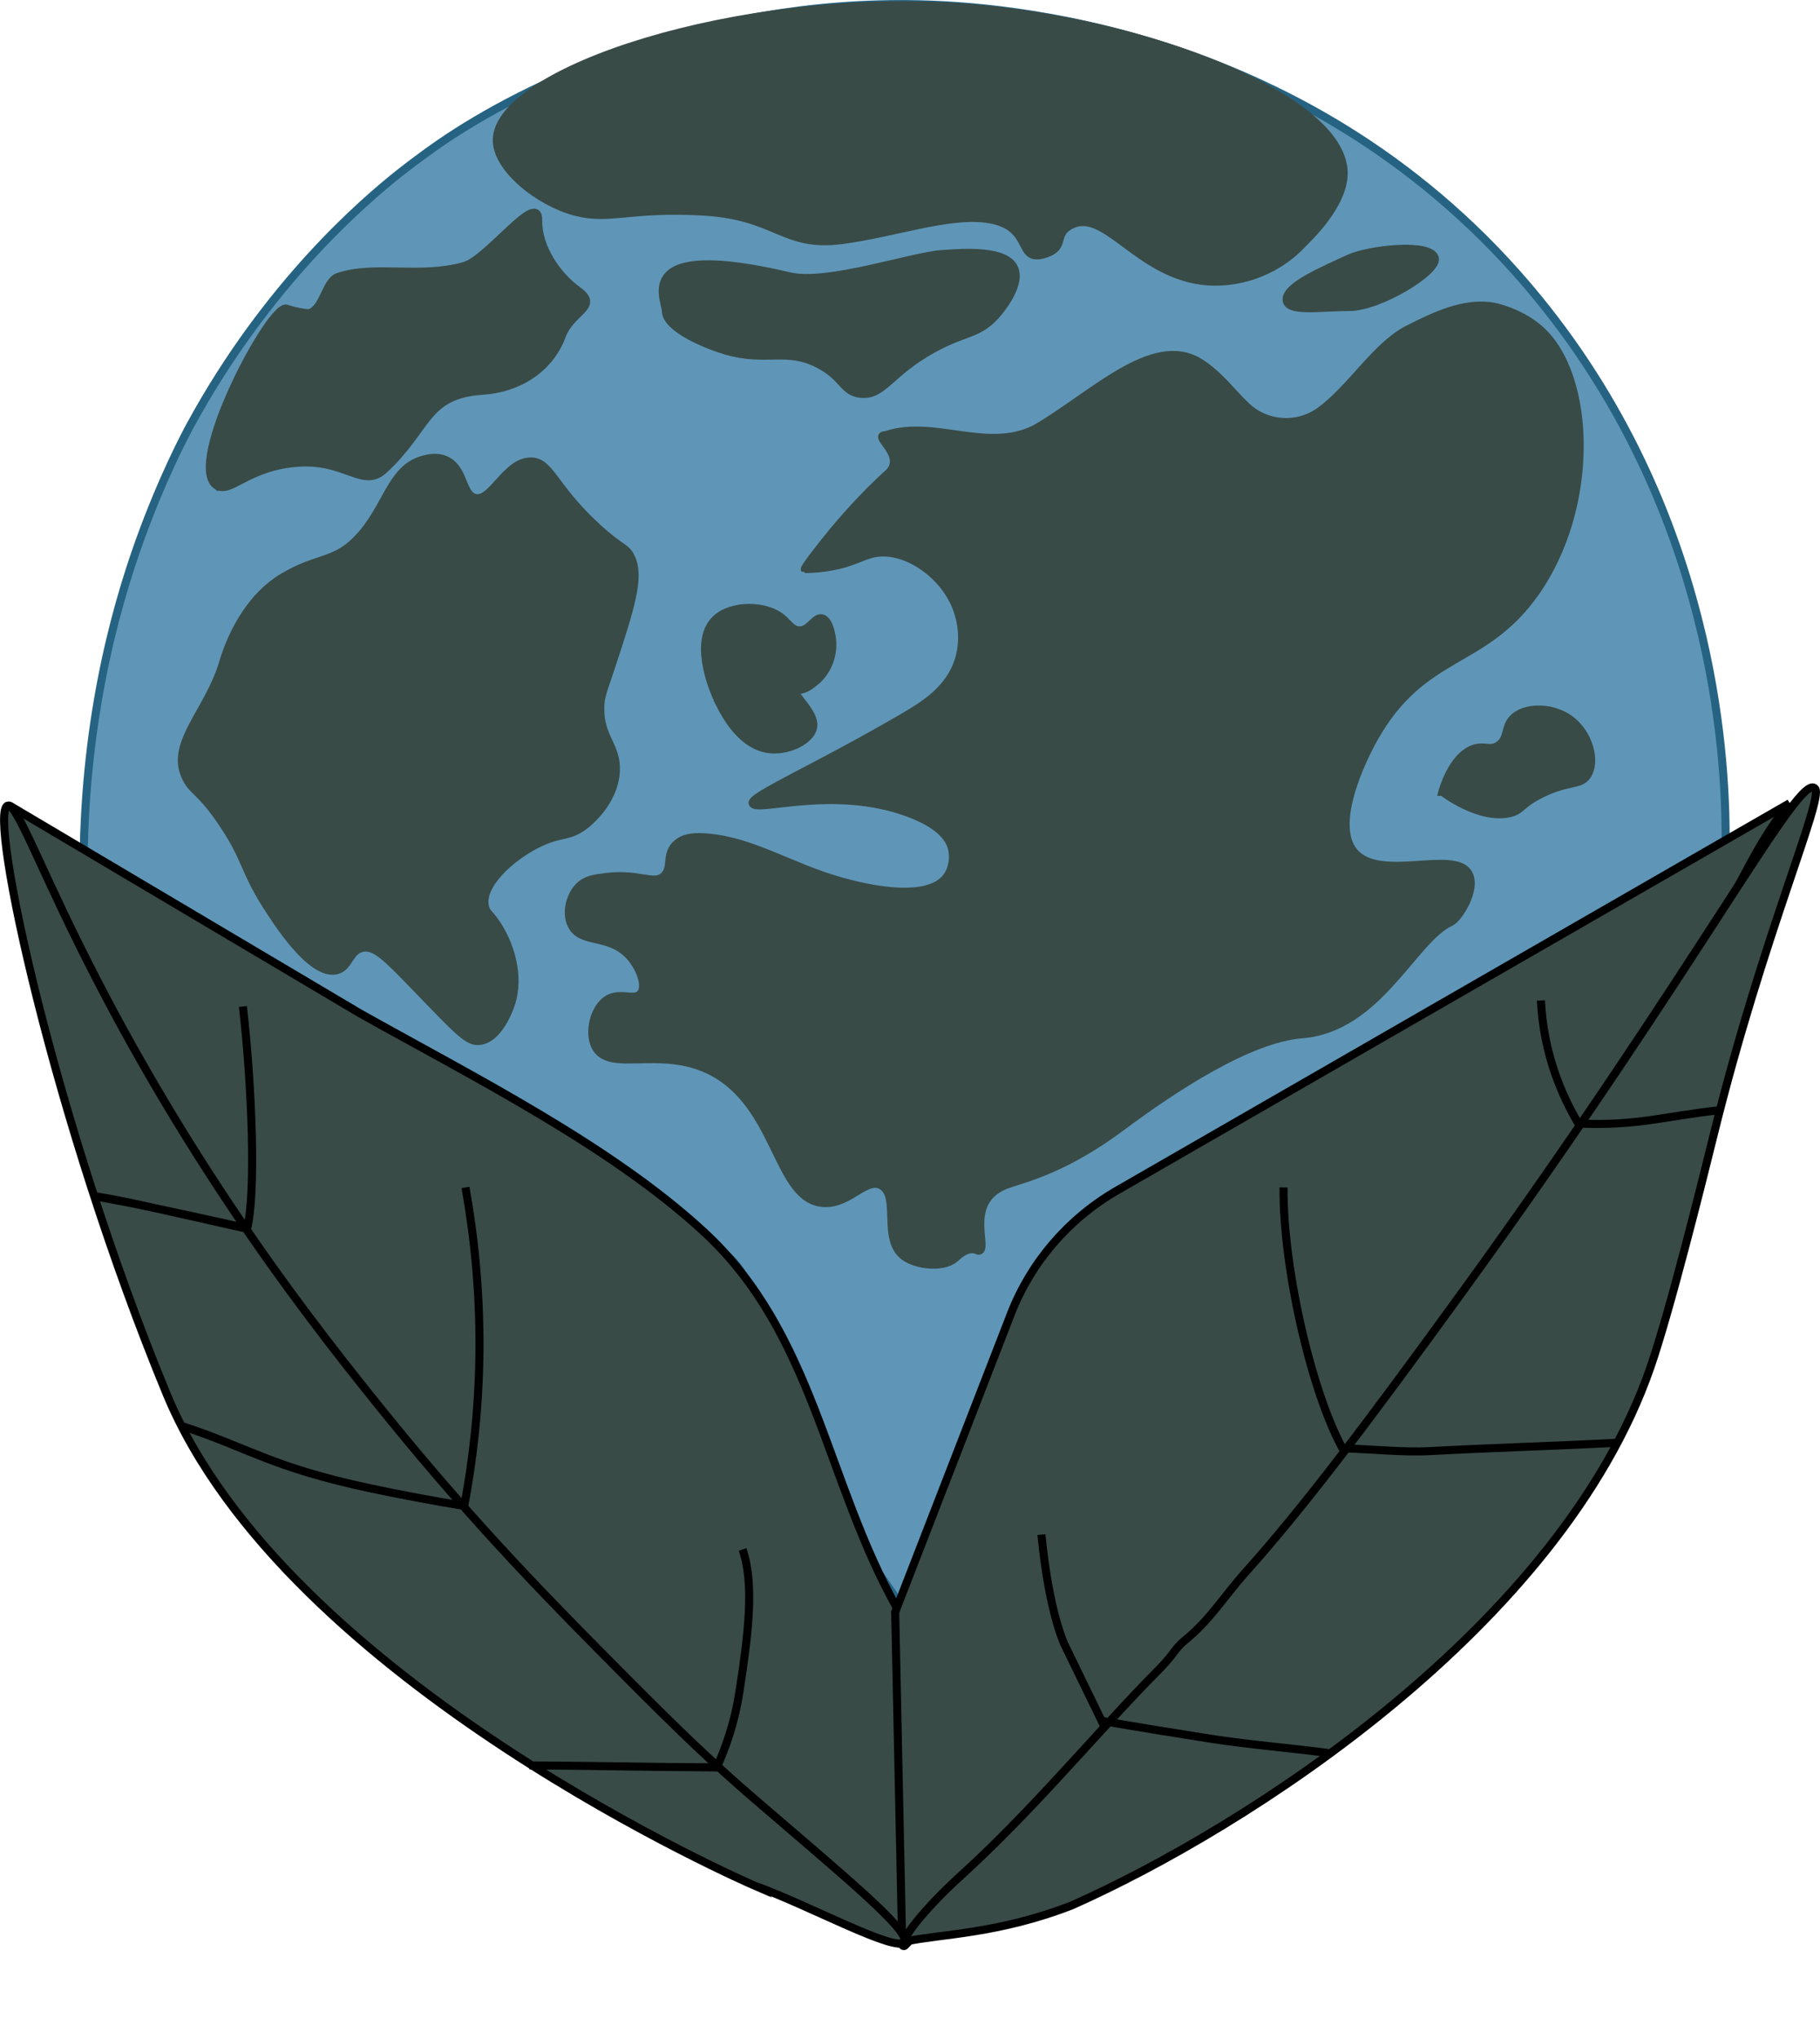 <?xml version="1.0" encoding="UTF-8"?>
<svg id="Layer_1" data-name="Layer 1" xmlns="http://www.w3.org/2000/svg" viewBox="0 0 226.12 253.26">
  <defs>
    <style>
      .cls-1 {
        stroke-linecap: round;
      }

      .cls-1, .cls-2, .cls-3, .cls-4, .cls-5 {
        stroke-miterlimit: 10;
      }

      .cls-1, .cls-3 {
        stroke: #394b47;
      }

      .cls-1, .cls-3, .cls-4 {
        fill: #394b47;
      }

      .cls-2 {
        fill: #5f96b7;
        stroke: #266382;
      }

      .cls-4, .cls-5 {
        stroke: #000;
      }

      .cls-5 {
        fill: none;
      }
    </style>
  </defs>
  <path class="cls-2" d="m211.5,79.09c-2.95-12.73-8.83-27.9-20.44-42.08C163.25,3.04,123.82.75,114.17.53c-27.19-.62-49.16,10.15-59.45,17.22-2.5,1.71-4.94,3.64-4.94,3.64-4.72,3.72-16.57,13.94-26.05,31.28-.82,1.49-3.64,6.88-6.38,14.49-3.21,8.94-7.03,23.07-6.97,41.52,6.37,3.27,10.66,6.1,16.79,9.8,22.48,13.56,40.43,26.19,60.91,35.96,2.14,1.02,3.82,2.79,4.78,4.96l11.31,28.81,7.1,10.21c.69,1.55,1.88,1.78,2.51.21l5.43-7.9,10.56-28.88.67-1.66c2.11-3.24,1.08-3.75,3.15-4.85,31.48-16.81,53.17-32.69,80.78-48.78.16-6.81-.3-16.38-2.86-27.45ZM16.88,106.2"/>
  <path class="cls-3" d="m26.91,60.27c1.65,1.16,3.81-2.36,10.15-2.8,5.91-.41,8.05,3.26,10.64.87,5.59-5.16,5.02-9.33,12.29-9.81,4.41-.29,8.27-2.72,9.79-6.77,1.22-3.25,4.83-3.63,1.97-5.7-2.49-1.8-4.94-5.28-4.88-8.66.07-3.85-6.22,4.79-9.16,5.63-5.57,1.58-11.11-.17-15.69,1.36-1.56.52-1.79,3.94-3.56,4.5-.14.04-.85-.04-1.71-.23-.66-.15-1.08-.31-1.17-.33-1.97-.52-12.51,19.25-8.68,21.96Z"/>
  <path class="cls-3" d="m61.72,17.34c-.05,3.61,5.3,7.78,9.72,8.95,4.25,1.13,6.51-.48,15.65-.03,9.44.47,10.14,4.52,17.49,3.56,6.44-.84,13.07-3.27,17.93-2.65,6.21.8,3.54,5.7,7.5,4.31,2.46-.87.82-2.4,3.05-3.54,4.19-2.13,8.09,5.79,16.14,6.92,4.3.6,9.2-.97,12.49-4.43.72-.75,5.32-4.97,5.25-9.02-.18-9.26-24.65-18.83-47.13-20.48-28.19-2.07-57.96,7.96-58.08,16.4Z"/>
  <path class="cls-3" d="m33.04,112.37c-2.77-4.4-2.39-5.64-5.35-10.06-2.95-4.41-3.79-3.86-4.71-6-1.77-4.09,3-8.14,4.71-13.92,1.25-4.22,3.74-8.49,7.49-10.71,4.45-2.63,6.44-1.71,9.42-4.93,3.52-3.79,3.95-8.53,7.92-9.64.55-.15,1.66-.46,2.78,0,2.36.97,2.03,4.19,3.64,4.71,2.14.69,3.91-4.59,7.07-4.5,2.39.07,2.71,3.14,8.14,8.14,3.13,2.88,3.63,2.42,4.28,3.85,1.11,2.45-.1,6.24-2.57,13.71-.97,2.93-1.27,3.53-1.28,4.93-.04,3.78,2.13,4.69,1.93,7.92-.24,3.81-3.49,6.36-3.85,6.64-2.1,1.6-2.97.81-6,2.36-3.33,1.7-6.97,5.05-6.42,7.71.15.75.51.84,1.28,1.93,1.82,2.56,3.16,6.71,1.93,10.28-.17.49-1.45,4.21-3.85,4.5-1.47.17-2.52-1.04-8.14-6.85-3.5-3.62-4.9-5.02-6.42-4.71-1.68.34-1.63,2.38-3.21,2.78-3.15.8-7.55-6.19-8.78-8.14Z"/>
  <path class="cls-3" d="m82.72,38.63c.08,2.23,5.25,4.27,7.5,4.93,5.08,1.47,7.49-.44,11.56,1.71,3.1,1.64,2.95,3.4,5.14,3.64,2.82.3,3.53-2.55,8.99-5.57,4.02-2.22,5.52-1.72,7.71-4.07.15-.16,3.43-3.76,2.36-6-1.07-2.22-5.89-1.94-8.99-1.71-3.89.29-14.22,3.87-18.9,2.76-19.49-4.6-15.42,2.77-15.36,4.31Z"/>
  <path class="cls-1" d="m167.67,32.08c2.26-1.05,10.11-2.03,10.6,0,.39,1.62-6.9,6.05-10.6,6.05s-7.82.72-7.82-.95,4.46-3.55,7.82-5.1Z"/>
  <path class="cls-1" d="m89.48,87.51c-1.29-2.48-3.28-8.22-.43-10.71,1.98-1.73,6.1-1.72,8.14,0,.75.63,1.21,1.49,2.14,1.5,1.3,0,1.88-1.69,2.78-1.5,1.03.22,1.27,2.65,1.28,2.78.18,2.01-.75,3.92-1.93,4.93-.6.51-1.28,1.1-2.22,1.2-.18.02-.28,0-.35.09-.47.53,2.43,2.66,2.14,4.5-.25,1.59-2.88,2.92-5.14,2.78-3.65-.22-5.74-4.25-6.42-5.57Z"/>
  <path class="cls-3" d="m103.56,65.94c-1.73,2.15-3.52,4.8-3.57,4.75-.11-.09,1.82-2.64,3.57-4.75,2.52-3.03,4.83-5.34,6.52-6.9.4-.31.84-.78.95-1.4.36-1.9-2.56-3.6-.95-3.6,6-2,12.51,2.24,18.51-.76,7-4,14.63-11.93,20.49-8.24,2.41,1.52,4,3.77,5.8,5.46,2.5,2.34,6.36,2.57,9.13.55,3.89-2.84,6.96-8.12,10.92-10.14,3.66-1.87,6.85-3.25,10.11-2.9.34.04.67.1,1,.19,1.07.28,3.37,1.03,5.29,2.74,6.44,5.72,6.94,22.11-.67,32.78-6.45,9.05-13.85,7.14-19.95,17.96-.54.95-5.74,10.38-2.44,14.19,3.24,3.74,12.51-.44,14.19,2.66,1.04,1.91-1.22,5.53-2.22,5.99-4.69,2.14-8.97,13.2-18.52,13.95-6.58.52-15.96,6.71-22.33,11.46-6.73,5.02-11.49,6.28-13.99,7.09-5.68,1.86-2.7,7.65-3.66,8.29-.21.14-.34-.12-.86-.15-1.08-.04-1.86.83-2.27,1.16-1.5,1.23-4.73.84-6.24-.25-2.89-2.09-.51-7.46-2.83-8.81-1.93-1.12-3.99,2.37-7.23,2.16-5.86-.37-5.6-12.12-13.97-16.38-6.32-3.21-12.69.33-14.38-3.08-.89-1.79-.13-4.79,1.5-5.82,1.58-1,3.4.22,4.16-.75.73-.93-.06-3.18-1.41-4.66-2.55-2.77-5.9-1.44-7.15-3.74-.82-1.52-.27-3.75.91-4.91.86-.84,1.91-.98,3.41-1.16,4.08-.49,5.8,1.02,7.07-.08,1.14-.99.23-2.63,1.5-3.91,1.02-1.03,2.63-1.02,3.91-.91,5.69.48,10.33,3.66,16.46,5.4,1.7.48,10.66,3.03,13.3-.5.75-1,.92-2.4.67-3.49-.25-1.04-1.14-2.89-5.49-4.49-9.29-3.42-18.83,0-19.29-1.16-.34-.86,7.89-4.38,18.62-10.64,2.63-1.53,5.83-3.47,6.98-7.15.99-3.14-.02-5.89-.33-6.65-1.71-4.21-6.36-7.24-9.98-6.65-1.76.29-2.93,1.37-6.48,1.83-.98.12-1.79.16-2.33.17"/>
  <path class="cls-3" d="m179.2,98.35h0s1.14-4.32,3.82-5.32c1.39-.52,2.07.27,3.14-.44,1.27-.84.75-2.22,1.8-3.33,1.4-1.48,4.73-1.54,6.96,0,2.53,1.74,3.45,5.37,2.25,7.09-.88,1.25-2.26.58-5.61,2.22-2.74,1.34-2.43,2.08-4.04,2.44-3.8.84-8.31-2.66-8.31-2.66Z"/>
  <path class="cls-4" d="m1.23,100.08c-.16-.09-.34.08-.27.25,10.21,22.23,23.12,46.49,42.66,71.88,23.6,30.66,47.8,53.29,67.67,69.04.45.36,1.11.02,1.1-.56l-.85-40.73s0-.05-.01-.07h0c-9.02-16.01-10.32-34.22-24.11-46.92-11.65-10.73-28.75-19.28-42.72-27.12L1.23,100.08Z"/>
  <path class="cls-4" d="m222.36,99.75c-5.23,6.3-6.24,11.81-15.64,25.8-10.03,14.93-14.48,22.75-17.6,26.68-.7.88-.54.71-2.64,3.48-10.72,14.12-18.65,24.95-19.66,26.31-5.49,7.44-19.03,23.18-54.38,59.63-.12.13-.34.05-.35-.13l-.87-41.29,14.37-37.03c2.49-6.42,7.13-11.82,13.15-15.31l83.61-48.13Z"/>
  <path class="cls-5" d="m30.18,125.01c1.17,10.31,1.61,23.29.52,27.59"/>
  <path class="cls-5" d="m57.83,147.49c1.03,5.7,1.8,12.56,1.74,20.32-.07,7.4-.88,13.95-1.93,19.45"/>
  <path class="cls-5" d="m92.26,192.45c1.49,4.33.71,10.57-.41,17.78-.56,3.61-1.63,6.72-2.8,9.29"/>
  <path class="cls-5" d="m191.45,124.26c.17,3.48.93,7.73,3.07,12.3.57,1.22,1.19,2.36,1.84,3.43"/>
  <path class="cls-5" d="m159.47,147.49c-.1,10.19,3.72,26.78,8.01,33.6"/>
  <path class="cls-5" d="m129.39,190.61c.96,9.89,2.91,13.74,2.91,13.74l5.48,11.27"/>
  <path class="cls-4" d="m93.69,234.18c6.78,2.44,17.88,8.51,18.66,6.97.73-1.44-8.37-8.88-18.7-17.79-5.05-4.35-8.89-8-16.35-15.51-8.25-8.3-18.03-18.15-29.25-32.01-8.43-10.42-24.22-30.19-38.29-58.64-5.33-10.78-7.76-17.45-8.81-17.13-2.5.76,5.79,39.29,19.74,73.04,14.87,35.96,73.01,61.08,73.01,61.08Z"/>
  <path class="cls-5" d="m16.17,149.41c.07.01-8.22-1.53-2.29-.48,3.43.61,16.8,3.73,16.81,3.67.02-.12-16.79-3.69-14.52-3.19Z"/>
  <path class="cls-4" d="m133.16,236.66c-9.06,3.53-16.32,3.57-20.41,4.44-1.23.26,1.95-3.89,6.67-8.17,8.43-7.65,15.84-16.55,22.99-23.96,1.18-1.22,2.43-2.39,3.37-3.68.37-.51.87-1.1,1.37-1.5,1.55-1.26,2.74-2.57,3.84-3.91,1.21-1.47,2.32-2.99,3.73-4.56,6.99-7.8,14.79-18.06,26.84-34.67,29.86-41.15,42.1-65.09,43.96-62.69,1.05,1.35-6.47,18.19-12.6,42.96-1.26,5.1-5.4,21.81-7.88,28.95-11.15,32.11-50.09,57.12-71.88,66.79Z"/>
  <path class="cls-5" d="m196.27,139.56c7.3.28,10.36-.9,17.41-1.67"/>
  <path class="cls-5" d="m200.72,179.21c-7.59.39-15.26.61-23,1.02-3.5.19-7.2-.26-10.92-.33"/>
  <path class="cls-5" d="m136.89,213.75c4.32.74,8.86,1.48,13.59,2.22,4.8.74,10.52,1.21,14.81,1.8"/>
  <path class="cls-5" d="m22.58,177.12c8.14,2.61,10.99,5.1,23.54,7.76,3.92.83,7.77,1.54,11.51,2.16"/>
  <path class="cls-5" d="m89.39,219.52c-9.04-.04-14.57-.2-23.61-.25"/>
</svg>